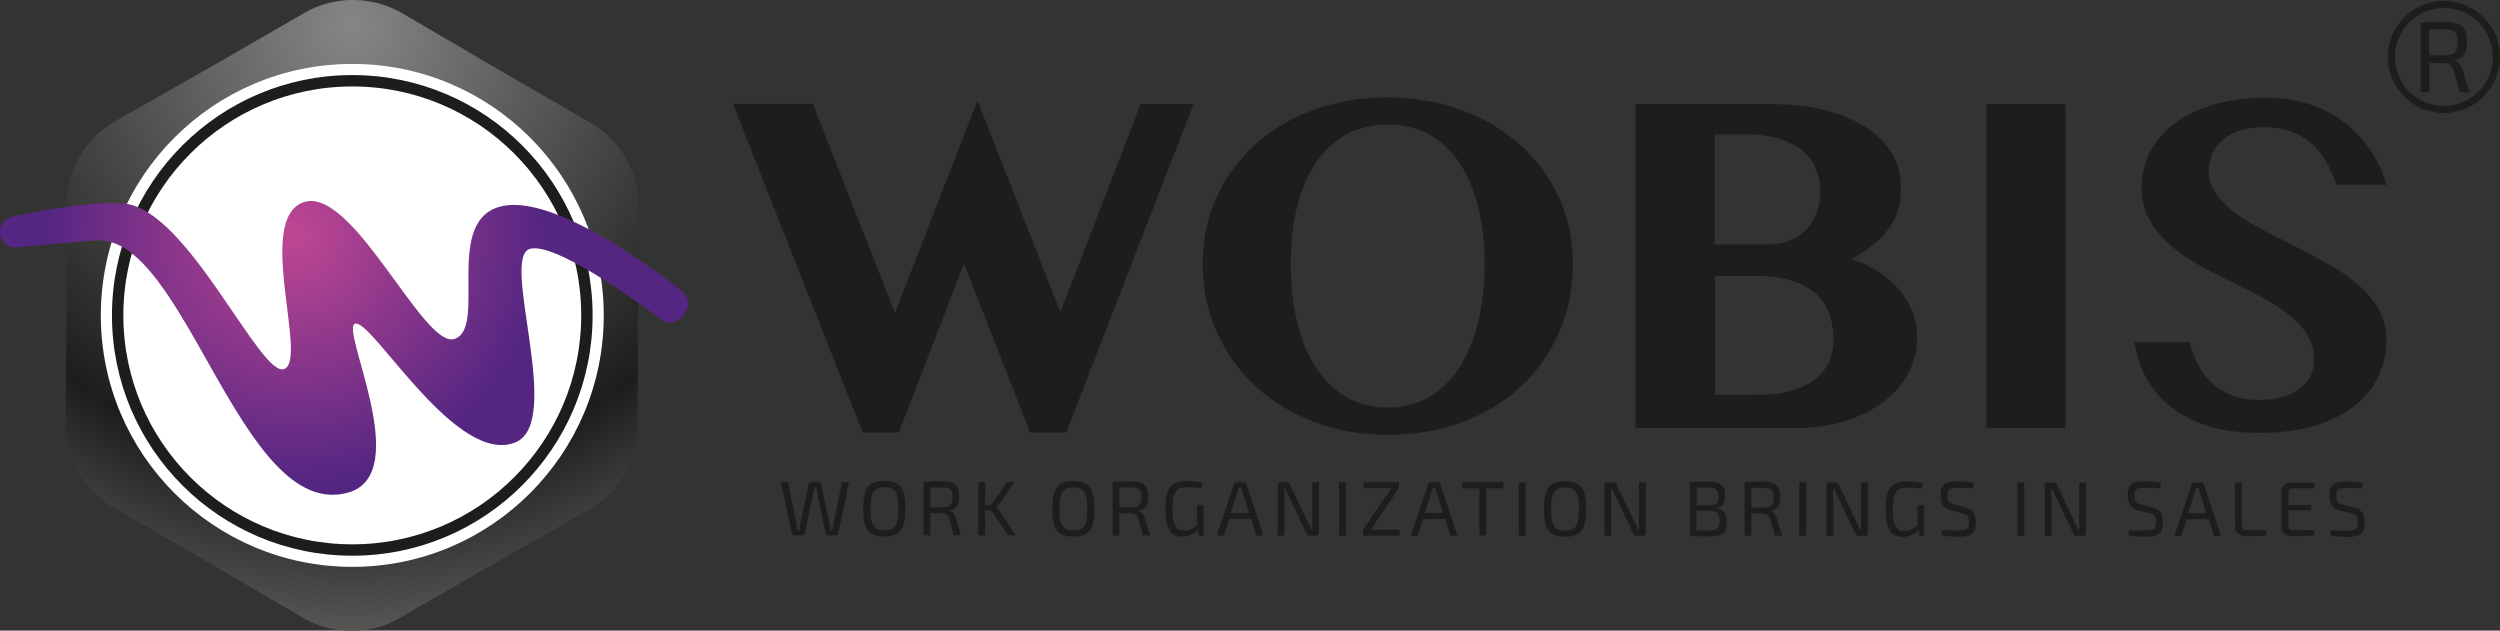 <?xml version="1.0" encoding="UTF-8"?>
<svg id="Warstwa_1" data-name="Warstwa 1" xmlns="http://www.w3.org/2000/svg" xmlns:xlink="http://www.w3.org/1999/xlink" viewBox="0 0 147.04 37.09">
  <rect x="0" y="0" width="147.04" height="37.09" fill="#333333" stroke="none"/>
  <defs>
    <style>
      .cls-1 {
        fill: #1d1d1b;
      }

      .cls-1, .cls-2, .cls-3, .cls-4 {
        stroke-width: 0px;
      }

      .cls-2 {
        fill: url(#radial-gradient);
      }

      .cls-5 {
        stroke: #1d1d1b;
        stroke-miterlimit: 10;
        stroke-width: .67px;
      }

      .cls-5, .cls-4 {
        fill: #fff;
      }

      .cls-3 {
        fill: url(#New_Gradient_Swatch_copy_4);
      }
    </style>
    <radialGradient id="New_Gradient_Swatch_copy_4" data-name="New Gradient Swatch copy 4" cx="13.77" cy="-594.17" fx="13.77" fy="-594.17" r="50.9" gradientTransform="translate(6.72 595.71) rotate(.02)" gradientUnits="userSpaceOnUse">
      <stop offset="0" stop-color="#868686"/>
      <stop offset=".52" stop-color="#1d1d1b"/>
      <stop offset=".62" stop-color="#3d3d3c"/>
      <stop offset=".88" stop-color="#90908f"/>
      <stop offset="1" stop-color="#b1b1b1"/>
    </radialGradient>
    <radialGradient id="radial-gradient" cx="10.46" cy="-581.92" fx="10.46" fy="-581.92" r="19.95" gradientTransform="translate(6.72 595.71) rotate(.02)" gradientUnits="userSpaceOnUse">
      <stop offset="0" stop-color="#bf4793"/>
      <stop offset=".73" stop-color="#542682"/>
    </radialGradient>
  </defs>
  <g>
    <path class="cls-3" d="M37.53,18.6l.04-6.45c0-.99-.25-1.95-.73-2.79h0s0,0,0,0h0s-.02-.03-.02-.04c-.48-.85-1.18-1.57-2.06-2.08l-5.58-3.23-5.57-3.26C22.73.25,21.75,0,20.77,0c-.02,0-.03,0-.05,0h0s0,0,0,0h0c-.96,0-1.92.24-2.78.74l-5.59,3.22-5.6,3.19c-.88.5-1.58,1.22-2.07,2.07-.5.84-.77,1.81-.77,2.82v6.45s-.04,6.45-.04,6.45c0,.99.25,1.95.73,2.79h0s0,0,0,0h0s.02.03.02.04c.48.85,1.18,1.57,2.06,2.08l5.58,3.23,5.57,3.26c.87.51,1.85.76,2.82.76.02,0,.03,0,.05,0h0s0,0,0,0h0c.96,0,1.92-.24,2.78-.74l5.59-3.22,5.6-3.19c.88-.5,1.58-1.22,2.07-2.07.5-.84.77-1.81.77-2.82v-6.45ZM20.72,18.55h0s0,0,0,0h0s0,0,0,0Z"/>
    <circle class="cls-4" cx="20.72" cy="18.55" r="14.79"/>
    <circle class="cls-5" cx="20.72" cy="18.55" r="13.8"/>
    <path class="cls-2" d="M40.17,18.59c-.3.41-.88.5-1.3.19-1.77-1.32-6.23-4.5-7.68-4.15-1.83.44,2.01,10.22-.88,11.39-3.45,1.39-8.29-7.03-9.38-6.99-1.09.04,3.53,8.86-.48,9.95-6.29,1.71-9.56-15.21-14.79-14.84-1.77.13-3.31.27-4.65.42-.52.06-.98-.32-1.02-.84h0c-.04-.46.27-.89.73-.98,2.43-.51,4.92-.9,6.55-.77,3.76.28,8.07,10.34,9.46,9.73,1.4-.61-1.74-8.85,1.14-9.81,2.88-.96,7.02,8.59,8.84,8.05,2.03-.61-.77-7.18,2.94-7.84,3.02-.53,8.53,3.51,10.47,5.03.39.31.47.87.17,1.28l-.14.19Z"/>
  </g>
  <g>
    <path class="cls-1" d="M47.81,6.11l4.83,12.3,4.85-12.5,4.88,12.45,4.72-12.24h3.11s-7.49,19.32-7.49,19.32h-2.12s-3.89-9.93-3.89-9.93l-3.84,9.93h-2.12s-7.63-19.33-7.63-19.33h4.7Z"/>
    <path class="cls-1" d="M81.63,25.58c-1.54,0-2.97-.25-4.3-.75-1.32-.5-2.47-1.19-3.45-2.08-.97-.89-1.74-1.95-2.3-3.18-.56-1.23-.84-2.58-.84-4.06s.28-2.77.84-3.97c.56-1.2,1.33-2.23,2.3-3.09.97-.87,2.12-1.54,3.45-2.01,1.32-.48,2.76-.72,4.3-.71s2.96.24,4.29.73c1.33.48,2.48,1.16,3.45,2.02.97.86,1.74,1.89,2.3,3.08.56,1.2.84,2.51.84,3.93,0,1.51-.28,2.89-.84,4.13-.56,1.24-1.33,2.3-2.3,3.19-.97.88-2.13,1.57-3.46,2.05-1.33.48-2.76.72-4.29.72ZM81.63,23.97c.93,0,1.75-.21,2.45-.63.71-.42,1.3-1.01,1.78-1.77.48-.76.84-1.65,1.09-2.68.25-1.03.37-2.16.37-3.38s-.12-2.3-.37-3.3c-.25-1.01-.61-1.87-1.09-2.6s-1.07-1.29-1.78-1.69c-.71-.4-1.52-.6-2.45-.6s-1.77.2-2.47.6-1.3.96-1.79,1.69c-.48.73-.85,1.59-1.09,2.6-.24,1.01-.36,2.11-.36,3.3s.12,2.35.36,3.38c.24,1.03.6,1.93,1.09,2.68.48.76,1.08,1.35,1.78,1.77.71.42,1.53.63,2.47.63Z"/>
    <path class="cls-1" d="M96.19,6.13h8.17c1.09,0,2.1.12,3.02.36.92.24,1.7.57,2.36.99.66.43,1.16.94,1.53,1.54.36.6.54,1.26.54,1.99,0,.46-.05.88-.14,1.25-.1.38-.26.73-.49,1.07-.23.34-.53.66-.9.97-.37.31-.83.63-1.38.94.56.18,1.08.42,1.55.72.47.3.88.65,1.22,1.04.34.39.61.83.8,1.31.19.48.29.99.29,1.54,0,.75-.17,1.45-.52,2.09-.34.64-.83,1.21-1.46,1.69-.63.48-1.39.86-2.27,1.14-.89.27-1.87.41-2.95.41h-9.37s0-19.04,0-19.04ZM100.86,14.38h3.07c.5,0,.94-.07,1.33-.23.39-.15.72-.37.98-.65.27-.28.47-.61.61-.98.14-.38.21-.79.21-1.25,0-.5-.09-.95-.27-1.37-.18-.41-.45-.77-.81-1.06-.36-.29-.82-.52-1.38-.69-.56-.17-1.23-.25-2-.25h-1.74s0,6.47,0,6.47ZM100.86,23.22h2.58c.75,0,1.4-.08,1.96-.25.55-.17,1.01-.39,1.38-.68.36-.29.63-.63.8-1.02s.26-.83.26-1.3c0-.53-.08-1.03-.24-1.49-.16-.46-.42-.85-.77-1.18-.36-.33-.83-.59-1.41-.78-.59-.19-1.3-.29-2.14-.29h-2.41s0,6.99,0,6.99Z"/>
    <path class="cls-1" d="M116.83,6.13h4.66s0,19.04,0,19.04h-4.66s0-19.04,0-19.04Z"/>
    <path class="cls-1" d="M132.89,25.46c-1.15,0-2.14-.13-3-.4-.85-.27-1.58-.64-2.19-1.11-.6-.47-1.08-1.03-1.44-1.68-.36-.65-.6-1.36-.72-2.14h3.25c.11.49.28.93.5,1.34.22.41.49.76.82,1.07.33.31.72.54,1.17.72.45.17.98.26,1.58.26.39,0,.79-.04,1.17-.12.39-.08.74-.22,1.04-.41.31-.19.55-.44.74-.74.19-.31.29-.68.29-1.13,0-.56-.15-1.06-.44-1.5-.29-.44-.68-.84-1.15-1.2-.48-.36-1.02-.7-1.62-1.01-.6-.31-1.22-.62-1.86-.94-.64-.31-1.26-.64-1.86-.98-.6-.34-1.15-.73-1.62-1.16-.48-.43-.86-.91-1.15-1.44-.29-.53-.44-1.15-.44-1.85,0-.75.17-1.45.5-2.1.33-.65.81-1.21,1.44-1.68.63-.47,1.4-.84,2.3-1.11.9-.27,1.93-.4,3.09-.4.95,0,1.82.13,2.6.4.78.27,1.46.63,2.05,1.09.59.46,1.09,1,1.5,1.62.41.62.72,1.29.93,2.01h-2.94c-.17-.46-.36-.89-.58-1.3-.22-.41-.5-.76-.83-1.07-.33-.31-.73-.55-1.19-.74-.46-.18-1.02-.28-1.67-.28-.61,0-1.12.08-1.54.24-.41.16-.75.36-1,.61-.25.25-.44.52-.55.82-.11.3-.17.6-.17.89,0,.51.15.97.45,1.38.3.41.69.8,1.18,1.15.49.35,1.05.69,1.68,1.01.63.32,1.27.65,1.92.98.65.33,1.29.68,1.92,1.03.63.36,1.19.75,1.68,1.18.49.43.88.91,1.18,1.43.3.52.45,1.11.45,1.78,0,.78-.16,1.5-.48,2.17-.32.67-.79,1.25-1.42,1.74s-1.41.87-2.33,1.15c-.92.28-2,.42-3.22.42Z"/>
  </g>
  <g>
    <path class="cls-1" d="M49.32,31.37c-.02.07-.08.12-.16.12h-.45c-.08,0-.14-.05-.15-.12l-.49-2.36c-.03-.12-.05-.24-.07-.35h-.1s-.07.35-.07.35l-.49,2.36c-.02.07-.08.12-.16.12h-.46c-.08,0-.14-.05-.15-.12l-.64-3.02h.42s.49,2.45.49,2.45c.02.12.04.25.06.39h.1c.02-.14.05-.26.07-.39l.49-2.31c.01-.08.07-.13.15-.13h.44c.08,0,.14.05.15.13l.49,2.31c.03.13.05.26.06.39h.11c.02-.13.04-.26.06-.38l.5-2.45h.42s-.64,3.02-.64,3.02Z"/>
    <path class="cls-1" d="M53.25,29.92c0,1.23-.32,1.63-1.24,1.63s-1.24-.4-1.24-1.63.33-1.63,1.24-1.63,1.24.4,1.24,1.63ZM51.2,29.92c0,.96.2,1.27.82,1.27s.82-.31.82-1.27-.2-1.27-.82-1.27-.82.31-.82,1.27Z"/>
    <path class="cls-1" d="M56.11,31.49l-.28-.98c-.08-.24-.21-.33-.42-.33-.29,0-.52,0-.69,0v1.31s-.4,0-.4,0v-3.14c.34-.04.58-.04,1.08-.04.73,0,1.01.2,1.01.9,0,.51-.16.75-.58.81v.02c.15.04.32.19.39.45l.3.99h-.43ZM55.41,29.84c.46,0,.62-.13.62-.59s-.15-.58-.62-.58c-.27,0-.5,0-.68,0v1.17s.68,0,.68,0Z"/>
    <path class="cls-1" d="M57.91,30.02c.02.11.03.22.03.33v1.14s-.4,0-.4,0v-3.14s.4,0,.4,0v.98c0,.13,0,.24-.03.36h.38s.95-1.34.95-1.34h.44s-.91,1.3-.91,1.3c-.05.08-.1.13-.17.2h0c.08.08.15.15.2.23l.95,1.41h-.45s-1-1.47-1-1.47h-.39Z"/>
    <path class="cls-1" d="M64.37,29.93c0,1.23-.32,1.63-1.24,1.63s-1.24-.4-1.24-1.63.33-1.63,1.24-1.63,1.24.4,1.24,1.63ZM62.31,29.93c0,.96.2,1.27.82,1.27s.82-.31.82-1.27-.2-1.27-.82-1.27-.82.31-.82,1.27Z"/>
    <path class="cls-1" d="M67.23,31.5l-.28-.98c-.08-.24-.21-.33-.42-.33-.29,0-.52,0-.69,0v1.31s-.4,0-.4,0v-3.14c.34-.04.58-.04,1.08-.04.73,0,1.01.2,1.01.9,0,.51-.16.75-.58.81v.02c.15.04.32.19.39.45l.3.99h-.43ZM66.52,29.84c.46,0,.62-.13.62-.59s-.15-.58-.62-.58c-.27,0-.5,0-.68,0v1.17s.68,0,.68,0Z"/>
    <path class="cls-1" d="M70.81,31.5h-.29s-.05-.33-.05-.33c-.18.18-.5.39-.94.39-.7,0-.99-.51-.99-1.64,0-1.25.34-1.62,1.31-1.62.32,0,.6.03.87.1l-.04.3c-.29-.03-.58-.04-.81-.04-.68,0-.91.19-.91,1.29,0,.92.17,1.26.68,1.26.32,0,.55-.15.77-.3v-1.22s.39,0,.39,0v1.81Z"/>
    <path class="cls-1" d="M72.29,30.52l-.31.98h-.41s1.01-3.03,1.01-3.03c.02-.07.08-.11.15-.11h.42c.07,0,.13.04.15.11l1.01,3.03h-.41s-.31-.98-.31-.98h-1.29ZM73.08,28.93c-.03-.08-.05-.17-.08-.25h-.13c-.02.08-.05.17-.08.25l-.4,1.24h1.07s-.39-1.24-.39-1.24Z"/>
    <path class="cls-1" d="M77.56,31.34c0,.1-.05.16-.15.16h-.39c-.09,0-.14-.04-.18-.13l-1.06-2.22c-.05-.12-.14-.29-.18-.41h-.07c.01.14.02.28.02.41v2.35s-.4,0-.4,0v-2.98c0-.1.06-.16.16-.16h.38c.09,0,.14.04.18.13l1.03,2.17c.06.13.15.3.21.45h.08c0-.16-.01-.32-.01-.48v-2.27s.4,0,.4,0v2.98Z"/>
    <path class="cls-1" d="M78.76,31.5v-3.14s.4,0,.4,0v3.14s-.4,0-.4,0Z"/>
    <path class="cls-1" d="M82.31,31.5h-2.14s0-.34,0-.34l1.67-2.45h-1.64s0-.34,0-.34h2.08s0,.34,0,.34l-1.66,2.45h1.7s0,.34,0,.34Z"/>
    <path class="cls-1" d="M83.7,30.52l-.31.98h-.41s1.01-3.03,1.01-3.03c.02-.07.08-.11.15-.11h.42c.07,0,.13.04.15.11l1.01,3.03h-.41s-.31-.98-.31-.98h-1.29ZM84.49,28.93c-.03-.08-.05-.17-.08-.25h-.13c-.02.08-.05.17-.08.25l-.4,1.24h1.07s-.39-1.24-.39-1.24Z"/>
    <path class="cls-1" d="M87.41,28.72v2.78s-.4,0-.4,0v-2.78s-1.01,0-1.01,0v-.35s2.42,0,2.42,0v.35s-1.01,0-1.01,0Z"/>
    <path class="cls-1" d="M89.33,31.51v-3.14s.4,0,.4,0v3.14s-.4,0-.4,0Z"/>
    <path class="cls-1" d="M93.29,29.94c0,1.23-.32,1.63-1.24,1.63s-1.24-.4-1.24-1.63.33-1.63,1.24-1.63,1.24.4,1.24,1.63ZM91.23,29.94c0,.96.2,1.27.82,1.27s.82-.31.82-1.27-.2-1.27-.82-1.27-.82.31-.82,1.27Z"/>
    <path class="cls-1" d="M96.78,31.35c0,.1-.05.16-.15.16h-.39c-.09,0-.14-.04-.18-.13l-1.06-2.22c-.05-.12-.14-.29-.18-.41h-.07c.01.14.02.28.02.41v2.35s-.4,0-.4,0v-2.98c0-.1.06-.16.16-.16h.38c.09,0,.14.04.18.13l1.03,2.17c.06.13.15.3.21.45h.08c0-.16-.01-.32-.01-.48v-2.27s.4,0,.4,0v2.98Z"/>
    <path class="cls-1" d="M100.93,29.89c.47.04.63.34.63.84,0,.65-.28.82-1,.82-.54,0-.8,0-1.16-.04v-3.14c.31-.03.56-.04,1.02-.04.77,0,1.05.17,1.04.82,0,.45-.15.68-.53.72v.02ZM99.79,28.68v1.05s.67,0,.67,0c.45,0,.61-.11.61-.53s-.17-.52-.68-.52h-.61ZM101.15,30.66c0-.49-.17-.61-.69-.62h-.68s0,1.16,0,1.16c.19,0,.43,0,.7,0,.5,0,.66-.1.66-.55Z"/>
    <path class="cls-1" d="M104.4,31.51l-.28-.98c-.08-.24-.21-.33-.42-.33-.29,0-.52,0-.69,0v1.31s-.4,0-.4,0v-3.14c.34-.04.58-.04,1.08-.04.73,0,1.01.2,1.01.9,0,.51-.16.75-.58.81v.02c.15.04.32.19.39.45l.3.99h-.43ZM103.69,29.86c.46,0,.62-.13.62-.59s-.15-.58-.62-.58c-.27,0-.5,0-.68,0v1.17s.68,0,.68,0Z"/>
    <path class="cls-1" d="M105.83,31.51v-3.14s.4,0,.4,0v3.14s-.4,0-.4,0Z"/>
    <path class="cls-1" d="M109.84,31.36c0,.1-.05.16-.15.16h-.39c-.09,0-.14-.04-.18-.13l-1.06-2.22c-.05-.12-.14-.29-.18-.41h-.07c.01.14.02.28.02.41v2.35s-.4,0-.4,0v-2.98c0-.1.06-.16.16-.16h.38c.09,0,.14.04.18.13l1.03,2.17c.06.13.15.3.21.45h.08c0-.16-.01-.32-.01-.48v-2.27s.4,0,.4,0v2.98Z"/>
    <path class="cls-1" d="M113.18,31.52h-.29s-.05-.33-.05-.33c-.18.18-.5.39-.94.39-.7,0-.99-.51-.99-1.64,0-1.25.34-1.62,1.31-1.62.32,0,.6.03.87.1l-.04.3c-.29-.03-.58-.04-.81-.04-.68,0-.91.19-.91,1.29,0,.92.17,1.26.68,1.26.32,0,.55-.15.77-.3v-1.22s.39,0,.39,0v1.81Z"/>
    <path class="cls-1" d="M116.09,28.42l-.03.29c-.26-.01-.6-.02-.89-.02-.45,0-.63.01-.63.48,0,.35.12.45.4.51l.64.16c.48.12.63.4.63.88,0,.72-.32.85-1.05.85-.2,0-.55,0-.97-.09l.03-.3c.53.02.7.03.96.02.48,0,.63-.07.63-.5,0-.36-.12-.45-.4-.52l-.65-.16c-.45-.11-.62-.4-.62-.87,0-.73.32-.83,1.02-.83.3,0,.62.02.93.09Z"/>
    <path class="cls-1" d="M118.66,31.52v-3.14s.4,0,.4,0v3.14s-.4,0-.4,0Z"/>
    <path class="cls-1" d="M122.67,31.36c0,.1-.05.16-.15.16h-.39c-.09,0-.14-.04-.18-.13l-1.06-2.22c-.05-.12-.14-.29-.18-.41h-.07c.01.14.02.28.02.41v2.35s-.4,0-.4,0v-2.98c0-.1.06-.16.16-.16h.38c.09,0,.14.04.18.13l1.03,2.17c.06.13.15.3.21.45h.08c0-.16-.01-.32-.01-.48v-2.27s.4,0,.4,0v2.98Z"/>
    <path class="cls-1" d="M127.09,28.42l-.03.29c-.26-.01-.6-.02-.89-.02-.45,0-.63.01-.63.48,0,.35.12.45.4.51l.64.16c.48.12.63.4.63.88,0,.72-.32.85-1.05.85-.2,0-.55,0-.97-.09l.03-.3c.53.02.7.03.96.02.48,0,.63-.07.63-.5,0-.36-.12-.45-.4-.52l-.65-.16c-.45-.11-.62-.4-.62-.87,0-.73.32-.83,1.02-.83.3,0,.62.02.93.09Z"/>
    <path class="cls-1" d="M128.61,30.54l-.31.98h-.41s1.01-3.03,1.01-3.03c.02-.07.08-.11.15-.11h.42c.07,0,.13.04.15.11l1.01,3.03h-.41s-.31-.98-.31-.98h-1.29ZM129.39,28.95c-.03-.08-.05-.17-.08-.25h-.13c-.02.08-.05.17-.08.25l-.4,1.24h1.07s-.39-1.24-.39-1.24Z"/>
    <path class="cls-1" d="M131.85,30.89c0,.21.1.3.3.3h1.13s.02.31.02.31c-.4.03-.81.03-1.21.03-.46,0-.64-.25-.64-.59v-2.55s.4,0,.4,0v2.5Z"/>
    <path class="cls-1" d="M136.13,31.5c-.42.03-.9.03-1.35.03-.37,0-.6-.21-.6-.55v-2.05c0-.34.24-.55.61-.55.45,0,.93,0,1.35.03l-.02.31h-1.26c-.19,0-.27.09-.27.3v.68s1.35,0,1.35,0v.32s-1.35,0-1.35,0v.86c0,.21.09.3.27.3h1.26s.02.31.02.31Z"/>
    <path class="cls-1" d="M138.96,28.43l-.03.29c-.26-.01-.6-.02-.89-.02-.45,0-.63.01-.63.48,0,.35.12.45.4.51l.64.16c.48.12.63.4.63.88,0,.72-.32.85-1.05.85-.2,0-.55,0-.97-.09l.03-.3c.53.02.7.03.96.02.48,0,.63-.07.63-.5,0-.36-.12-.45-.4-.52l-.65-.16c-.45-.11-.62-.4-.62-.87,0-.73.32-.83,1.02-.83.3,0,.62.02.93.09Z"/>
  </g>
  <g>
    <path class="cls-1" d="M144.68,5.42l-.36-1.28c-.11-.31-.27-.43-.54-.43-.38,0-.67,0-.9,0v1.71s-.51,0-.51,0V1.34c.44-.05.75-.05,1.41-.05.95,0,1.32.26,1.32,1.18,0,.66-.21.98-.75,1.05v.03c.2.05.41.24.5.59l.4,1.29h-.56ZM143.75,3.26c.6,0,.8-.17.8-.77s-.2-.76-.8-.76c-.35,0-.65,0-.88,0v1.52s.88,0,.88,0Z"/>
    <path class="cls-1" d="M143.74.47c1.59,0,2.88,1.29,2.88,2.88s-1.29,2.88-2.88,2.88-2.88-1.29-2.88-2.88,1.29-2.88,2.88-2.88M143.74.05c-1.82,0-3.3,1.48-3.3,3.3s1.48,3.3,3.3,3.3,3.3-1.48,3.3-3.3-1.48-3.3-3.3-3.3h0Z"/>
  </g>
</svg>